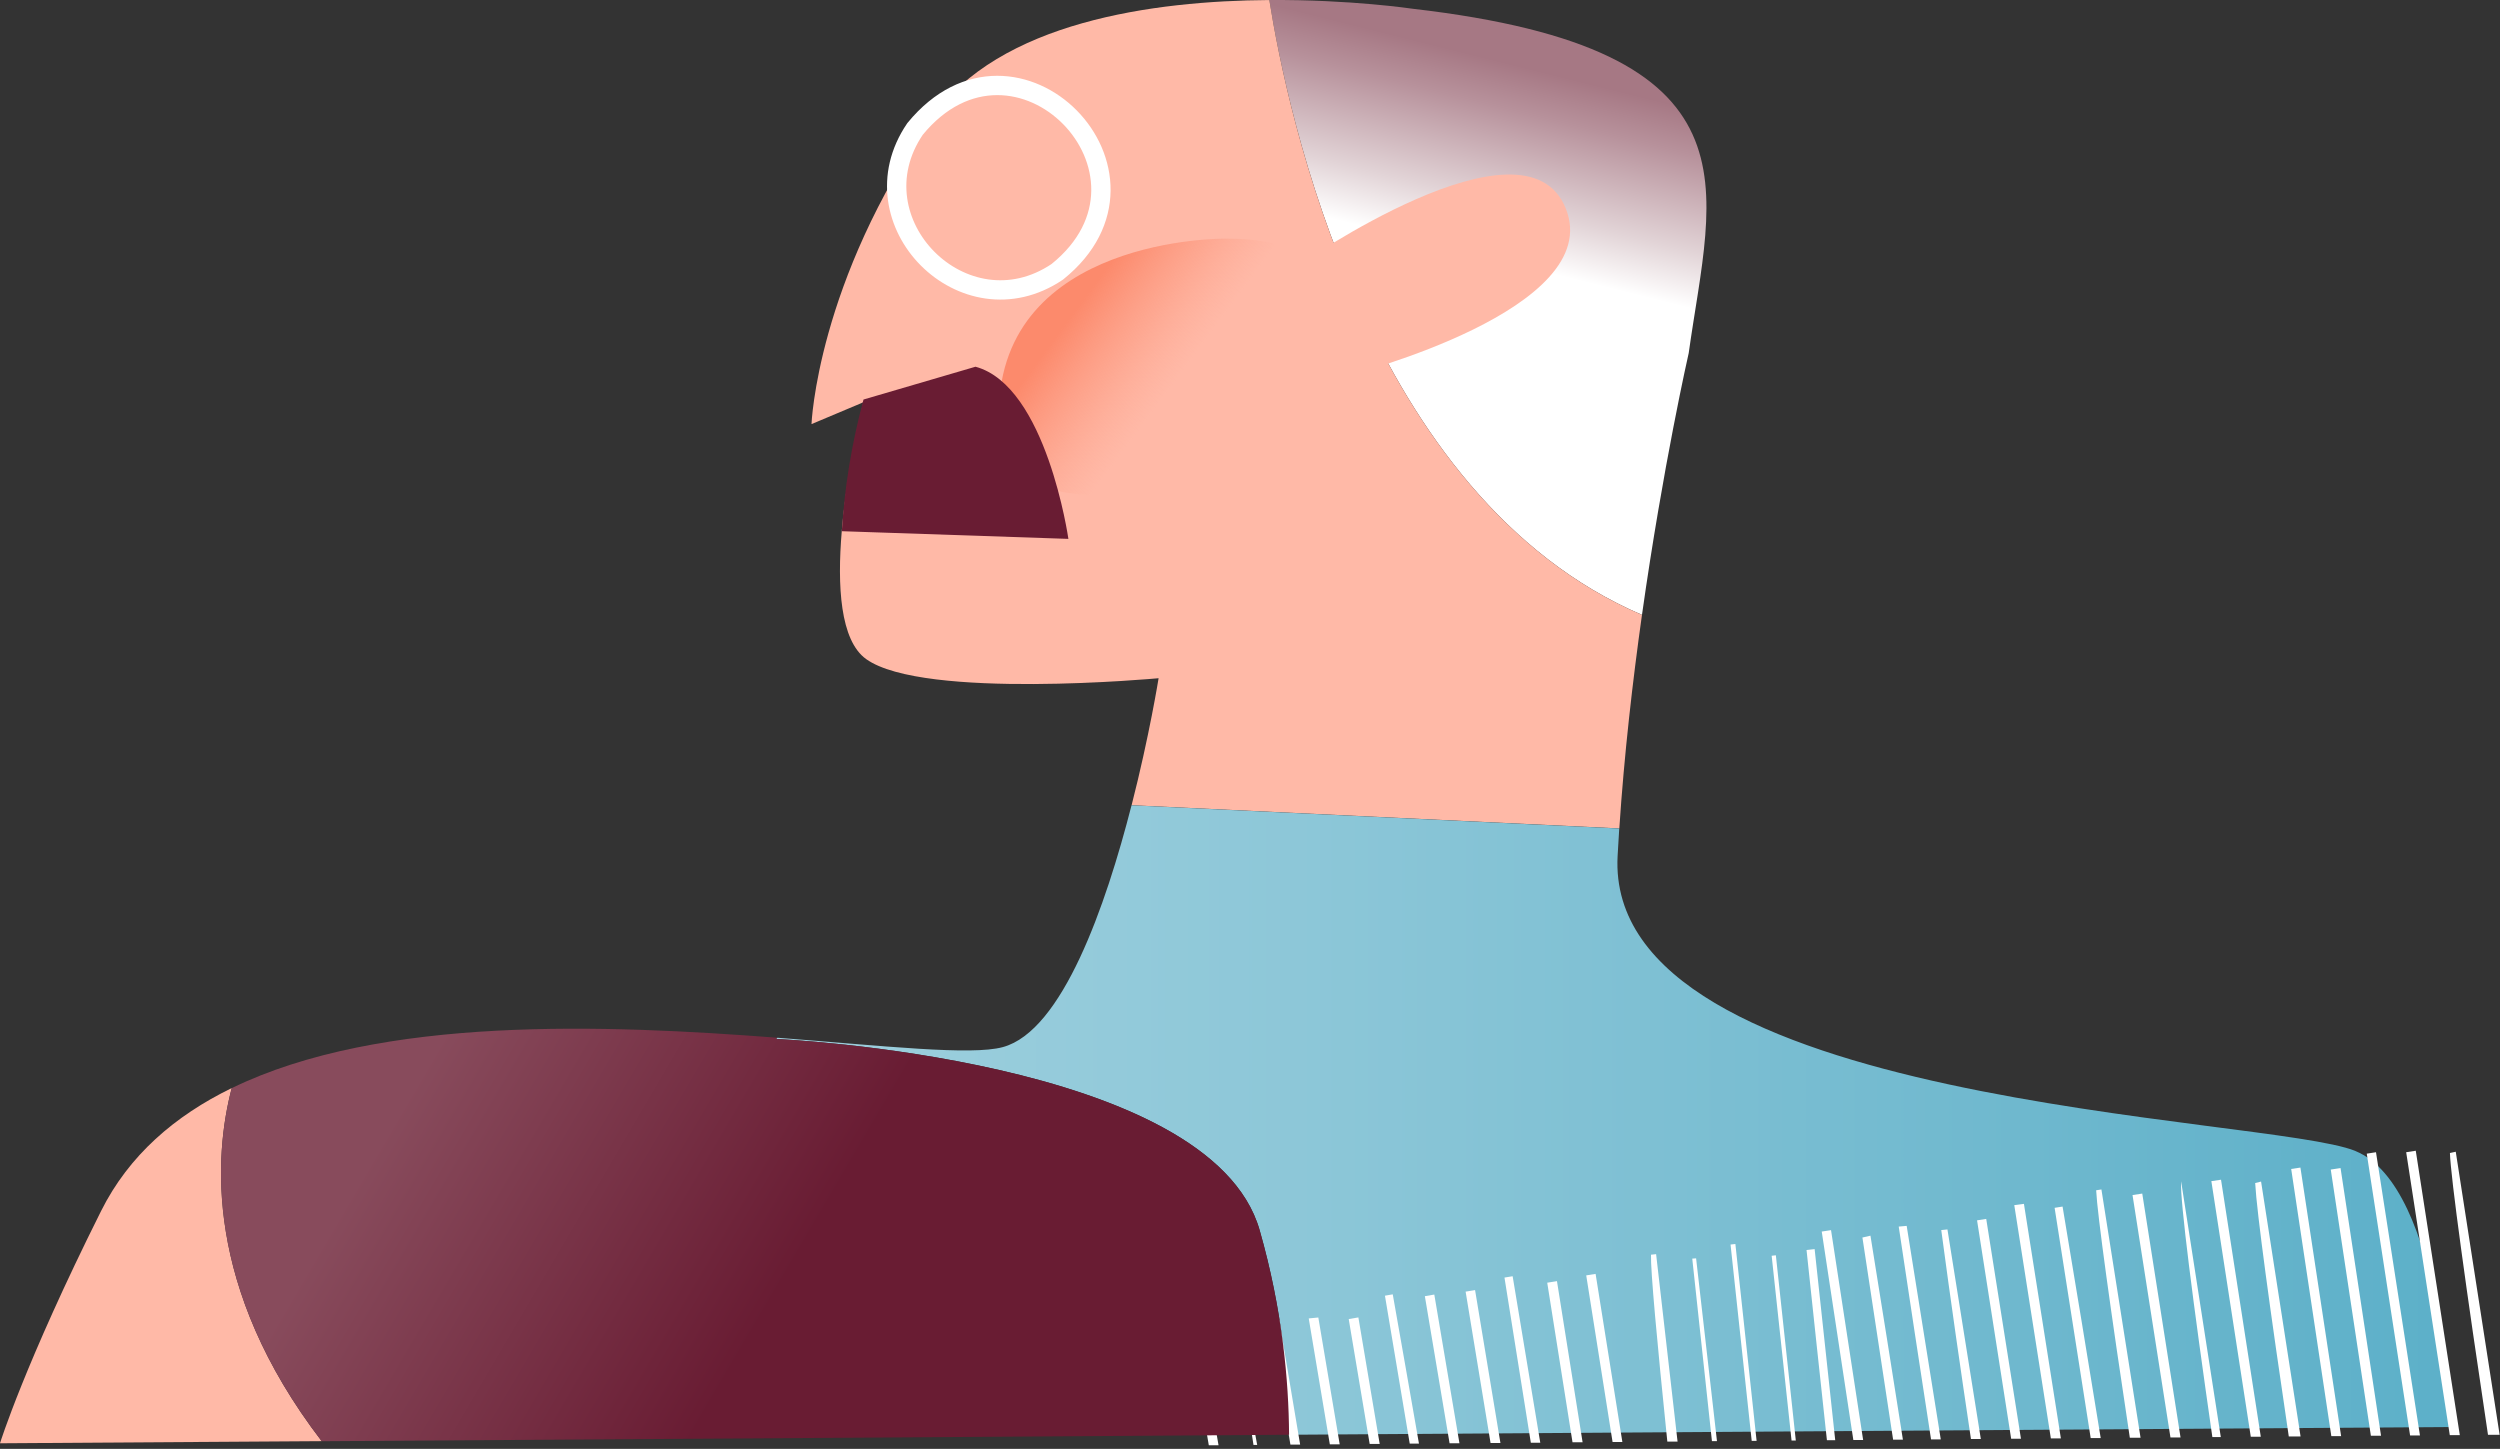 <svg width="352" height="204" viewBox="0 0 352 204" fill="none" xmlns="http://www.w3.org/2000/svg">
<rect x="0" y="0" width="352" height="204" fill="#333333" stroke="none"/>
<path d="M231.19 86.584C234.16 65.523 237.77 49.714 237.77 49.714C241.01 26.483 248.93 7.004 198.91 1.234C198.91 1.234 190.15 -0.076 178.72 0.004C181.18 15.514 192.46 69.974 231.19 86.573V86.584Z" fill="url(#paint0_linear_1_431)"/>
<path d="M182.75 37.404C182.75 37.404 214.68 15.084 220.45 29.324C226.22 43.564 190.06 52.794 190.06 52.794" fill="#FFB9A7"/>
<path d="M178.71 0.004C162.41 0.114 140.68 3.054 131.19 16.624C115.03 39.714 114.26 59.714 114.26 59.714L121.15 56.814L121.57 56.634C121.57 56.634 119.29 65.644 118.52 74.794C117.87 82.444 118.28 90.174 121.96 92.804C130.04 98.574 163.13 95.494 163.13 95.494C163.13 95.494 161.84 103.574 159.33 113.374L228 116.644C228.69 106.204 229.88 95.874 231.19 86.574C192.46 69.964 181.18 15.504 178.72 0.004H178.71Z" fill="#FFB9A7"/>
<path d="M148.86 38.274C135.78 47.094 119.95 31.214 128.84 18.154C143.04 0.814 166.12 24.414 148.86 38.274Z" stroke="white" stroke-width="2.72" stroke-linecap="round" stroke-linejoin="round"/>
<path d="M331.64 162.054C319.32 157.054 225.84 155.904 227.76 120.504C227.83 119.224 227.91 117.934 227.99 116.654L159.32 113.384C155.71 127.494 149.59 145.164 141.19 147.434C136.73 148.644 124.62 147.274 109.46 146.114L109.26 146.284C109.26 146.284 170.43 148.974 177.36 173.214C180.56 184.404 181.46 194.444 181.5 202.014L345.11 200.924C345.11 200.924 343.96 167.064 331.64 162.064V162.054Z" fill="url(#paint1_linear_1_431)"/>
<path d="M243.66 175.233C244.65 184.443 245.65 193.663 246.64 202.873H247.33C246.33 193.633 245.34 184.393 244.34 175.153L243.66 175.233Z" fill="white"/>
<path d="M176.49 203.443H177.01C176.02 198.033 175.03 192.633 174.01 187.233C174.83 192.643 175.65 198.043 176.49 203.443Z" fill="white"/>
<path d="M200.62 182.503C201.78 189.403 202.94 196.313 204.1 203.213H205.49C204.31 196.223 203.13 189.253 201.95 182.273C201.51 182.353 201.06 182.423 200.62 182.503Z" fill="white"/>
<path d="M328.17 164.674C330.05 177.164 331.94 189.664 333.82 202.154H335.25C333.35 189.584 331.45 177.024 329.55 164.464C329.09 164.534 328.63 164.604 328.17 164.674Z" fill="white"/>
<path d="M211.83 179.883C213.06 187.633 214.3 195.383 215.54 203.133H216.87C215.57 195.313 214.28 187.503 212.98 179.693C212.6 179.753 212.21 179.823 211.83 179.883Z" fill="white"/>
<path d="M295.14 167.594C295.3 170.984 297.2 184.664 299.88 202.434H301.39C299.55 190.774 297.72 179.124 295.88 167.474C295.63 167.514 295.38 167.554 295.13 167.594H295.14Z" fill="white"/>
<path d="M344.95 162.333C345.05 165.723 347.27 181.773 350.31 202.023H351.95C349.89 188.723 347.83 175.443 345.77 162.163C345.5 162.223 345.22 162.283 344.95 162.343V162.333Z" fill="white"/>
<path d="M256.5 173.403C257.98 183.183 259.47 192.973 260.95 202.753H262.33C260.82 192.893 259.32 183.053 257.81 173.203C257.37 173.273 256.93 173.333 256.5 173.403Z" fill="white"/>
<path d="M333.24 162.433C335.27 175.663 337.31 188.883 339.34 202.113H340.73C338.67 188.813 336.6 175.523 334.54 162.233C334.11 162.303 333.68 162.363 333.25 162.433H333.24Z" fill="white"/>
<path d="M195 182.433C196.16 189.373 197.33 196.323 198.49 203.263H199.79C198.56 196.253 197.35 189.243 196.1 182.243C195.73 182.303 195.36 182.363 195 182.433Z" fill="white"/>
<path d="M311.49 202.343H312.69C310.83 190.333 308.96 178.323 307.1 166.323C306.91 168.823 308.77 183.333 311.5 202.343H311.49Z" fill="white"/>
<path d="M217.85 180.604C219.04 188.094 220.22 195.584 221.41 203.074H222.83C221.63 195.504 220.43 187.944 219.22 180.384C218.76 180.454 218.3 180.534 217.85 180.604Z" fill="white"/>
<path d="M262.23 174.253C263.67 183.733 265.11 193.223 266.55 202.703H267.93C266.42 193.123 264.91 183.553 263.36 173.983C262.98 174.073 262.61 174.153 262.23 174.243V174.253Z" fill="white"/>
<path d="M283.61 169.684C285.33 180.634 287.04 191.584 288.76 202.524H290.17C288.44 191.504 286.7 180.504 284.97 169.504C284.52 169.564 284.07 169.624 283.61 169.684Z" fill="white"/>
<path d="M273.33 173.203C274.64 183.023 276.05 192.824 277.51 202.614H278.9C277.33 192.774 275.77 182.934 274.2 173.104C273.62 173.164 273.48 173.184 273.33 173.194V173.203Z" fill="white"/>
<path d="M267.34 172.703C268.83 182.693 270.36 192.674 271.89 202.664H273.26C271.66 192.634 270.06 182.624 268.46 172.604C268.08 172.634 267.71 172.673 267.33 172.703H267.34Z" fill="white"/>
<path d="M300.26 168.264C302.04 179.644 303.82 191.014 305.6 202.394H307.02C305.22 190.944 303.42 179.494 301.63 168.054C301.18 168.124 300.72 168.194 300.27 168.264H300.26Z" fill="white"/>
<path d="M289.29 170.064C290.98 180.874 292.68 191.674 294.37 202.484H295.78C294.01 191.604 292.23 180.744 290.41 169.884L289.28 170.064H289.29Z" fill="white"/>
<path d="M189.9 185.723C190.89 191.583 191.87 197.443 192.85 203.303H194.26C193.26 197.353 192.26 191.423 191.26 185.493C190.81 185.573 190.35 185.643 189.9 185.723Z" fill="white"/>
<path d="M338.79 162.233C340.84 175.513 342.88 188.793 344.93 202.063H346.34C344.27 188.703 342.2 175.363 340.14 162.023C339.69 162.093 339.24 162.163 338.79 162.233Z" fill="white"/>
<path d="M223.34 179.573C224.58 187.393 225.81 195.213 227.05 203.033H228.43C227.17 195.133 225.91 187.253 224.66 179.363L223.35 179.573H223.34Z" fill="white"/>
<path d="M178.77 185.903C179.74 191.733 180.72 197.573 181.69 203.403H183.06C182.08 197.533 181.09 191.683 180.11 185.823C179.66 185.853 179.21 185.873 178.77 185.903Z" fill="white"/>
<path d="M322.6 164.594C324.48 177.134 326.37 189.664 328.25 202.204H329.63C327.72 189.594 325.81 176.994 323.9 164.394C323.46 164.464 323.03 164.524 322.59 164.594H322.6Z" fill="white"/>
<path d="M206.36 181.864C207.53 188.964 208.7 196.064 209.87 203.174H211.26C210.07 195.994 208.88 188.814 207.69 181.644C207.24 181.714 206.8 181.794 206.35 181.864H206.36Z" fill="white"/>
<path d="M311.36 166.304C313.21 178.304 315.06 190.294 316.91 202.294H318.32C316.45 190.224 314.59 178.164 312.72 166.104C312.27 166.174 311.82 166.234 311.36 166.304Z" fill="white"/>
<path d="M232.46 176.663C232.39 178.843 233.32 188.963 234.76 202.973H236.2C235.19 194.163 234.19 185.373 233.18 176.583C232.94 176.613 232.7 176.643 232.46 176.663Z" fill="white"/>
<path d="M317.53 166.573C317.74 170.613 319.64 184.543 322.26 202.253H323.92C322.07 190.283 320.21 178.323 318.36 166.363C318.08 166.433 317.81 166.503 317.53 166.573Z" fill="white"/>
<path d="M167.44 187.414C168.36 192.774 169.28 198.134 170.2 203.494H171.57C170.63 198.054 169.69 192.614 168.76 187.184C168.32 187.264 167.88 187.334 167.45 187.414H167.44Z" fill="white"/>
<path d="M184.27 185.634C185.26 191.544 186.25 197.454 187.24 203.364H188.63C187.62 197.404 186.62 191.454 185.62 185.504C185.17 185.544 184.72 185.594 184.27 185.634Z" fill="white"/>
<path d="M278.37 171.823C279.97 182.073 281.57 192.323 283.17 202.573H284.55C282.92 192.253 281.29 181.933 279.66 171.623C279.23 171.693 278.8 171.763 278.37 171.823Z" fill="white"/>
<path d="M249.45 176.813C250.38 185.483 251.32 194.153 252.25 202.823H252.85C251.91 194.123 250.98 185.433 250.04 176.743C249.84 176.763 249.64 176.793 249.44 176.813H249.45Z" fill="white"/>
<path d="M254.36 176.003C255.31 184.933 256.26 193.863 257.23 202.783H258.4C257.43 193.803 256.47 184.843 255.5 175.873C255.12 175.913 254.75 175.963 254.37 176.003H254.36Z" fill="white"/>
<path d="M238.27 177.214C239.19 185.784 240.12 194.354 241.04 202.914H241.75C240.77 194.334 239.79 185.754 238.81 177.174C238.63 177.184 238.44 177.194 238.26 177.214H238.27Z" fill="white"/>
<path d="M32.62 153.204C24.62 157.104 18.15 162.664 14.23 170.514C3.46 192.054 0 203.214 0 203.214L45.3 202.914C28.69 181.264 30.16 162.614 32.63 153.204H32.62Z" fill="#FFB9A7"/>
<path d="M109.26 146.283L109.46 146.114C85.41 144.274 53.69 142.943 32.62 153.213C30.15 162.633 28.68 181.274 45.29 202.924L181.5 202.013C181.46 194.443 180.56 184.403 177.36 173.213C170.43 148.973 109.26 146.283 109.26 146.283Z" fill="url(#paint2_linear_1_431)"/>
<path d="M172.36 33.604C172.36 33.604 140.9 33.324 140.63 58.084C140.36 82.844 191.25 62.184 189.21 49.294C187.17 36.414 182.64 33.594 172.35 33.594L172.36 33.604Z" fill="url(#paint3_linear_1_431)"/>
<path d="M118.52 74.794L150.43 75.874C150.43 75.874 147.35 54.334 137.35 51.634L121.58 56.254C119.87 62.614 118.9 68.784 118.53 74.794H118.52Z" fill="#691C33"/>
<defs>
<linearGradient id="paint0_linear_1_431" x1="204.24" y1="46.123" x2="216.72" y2="-3.776" gradientUnits="userSpaceOnUse">
<stop offset="0.21" stop-color="white"/>
<stop offset="0.36" stop-color="#E2D4D7"/>
<stop offset="0.62" stop-color="#B7919B"/>
<stop offset="0.74" stop-color="#A67884"/>
</linearGradient>
<linearGradient id="paint1_linear_1_431" x1="109.26" y1="157.694" x2="345.11" y2="157.694" gradientUnits="userSpaceOnUse">
<stop stop-color="#9ED0DE"/>
<stop offset="0.31" stop-color="#8DC7D8"/>
<stop offset="0.92" stop-color="#62B2CA"/>
<stop offset="1" stop-color="#5CB0C9"/>
</linearGradient>
<linearGradient id="paint2_linear_1_431" x1="108.76" y1="183.314" x2="57.87" y2="153.444" gradientUnits="userSpaceOnUse">
<stop stop-color="#691C33"/>
<stop offset="1" stop-color="#884B5C"/>
</linearGradient>
<linearGradient id="paint3_linear_1_431" x1="147.19" y1="39.254" x2="170.29" y2="56.354" gradientUnits="userSpaceOnUse">
<stop offset="0.21" stop-color="#FC8A6C"/>
<stop offset="0.3" stop-color="#FC8D70" stop-opacity="0.86"/>
<stop offset="0.52" stop-color="#FC957A" stop-opacity="0.5"/>
<stop offset="0.81" stop-color="#FDA189" stop-opacity="0"/>
</linearGradient>
</defs>
</svg>
